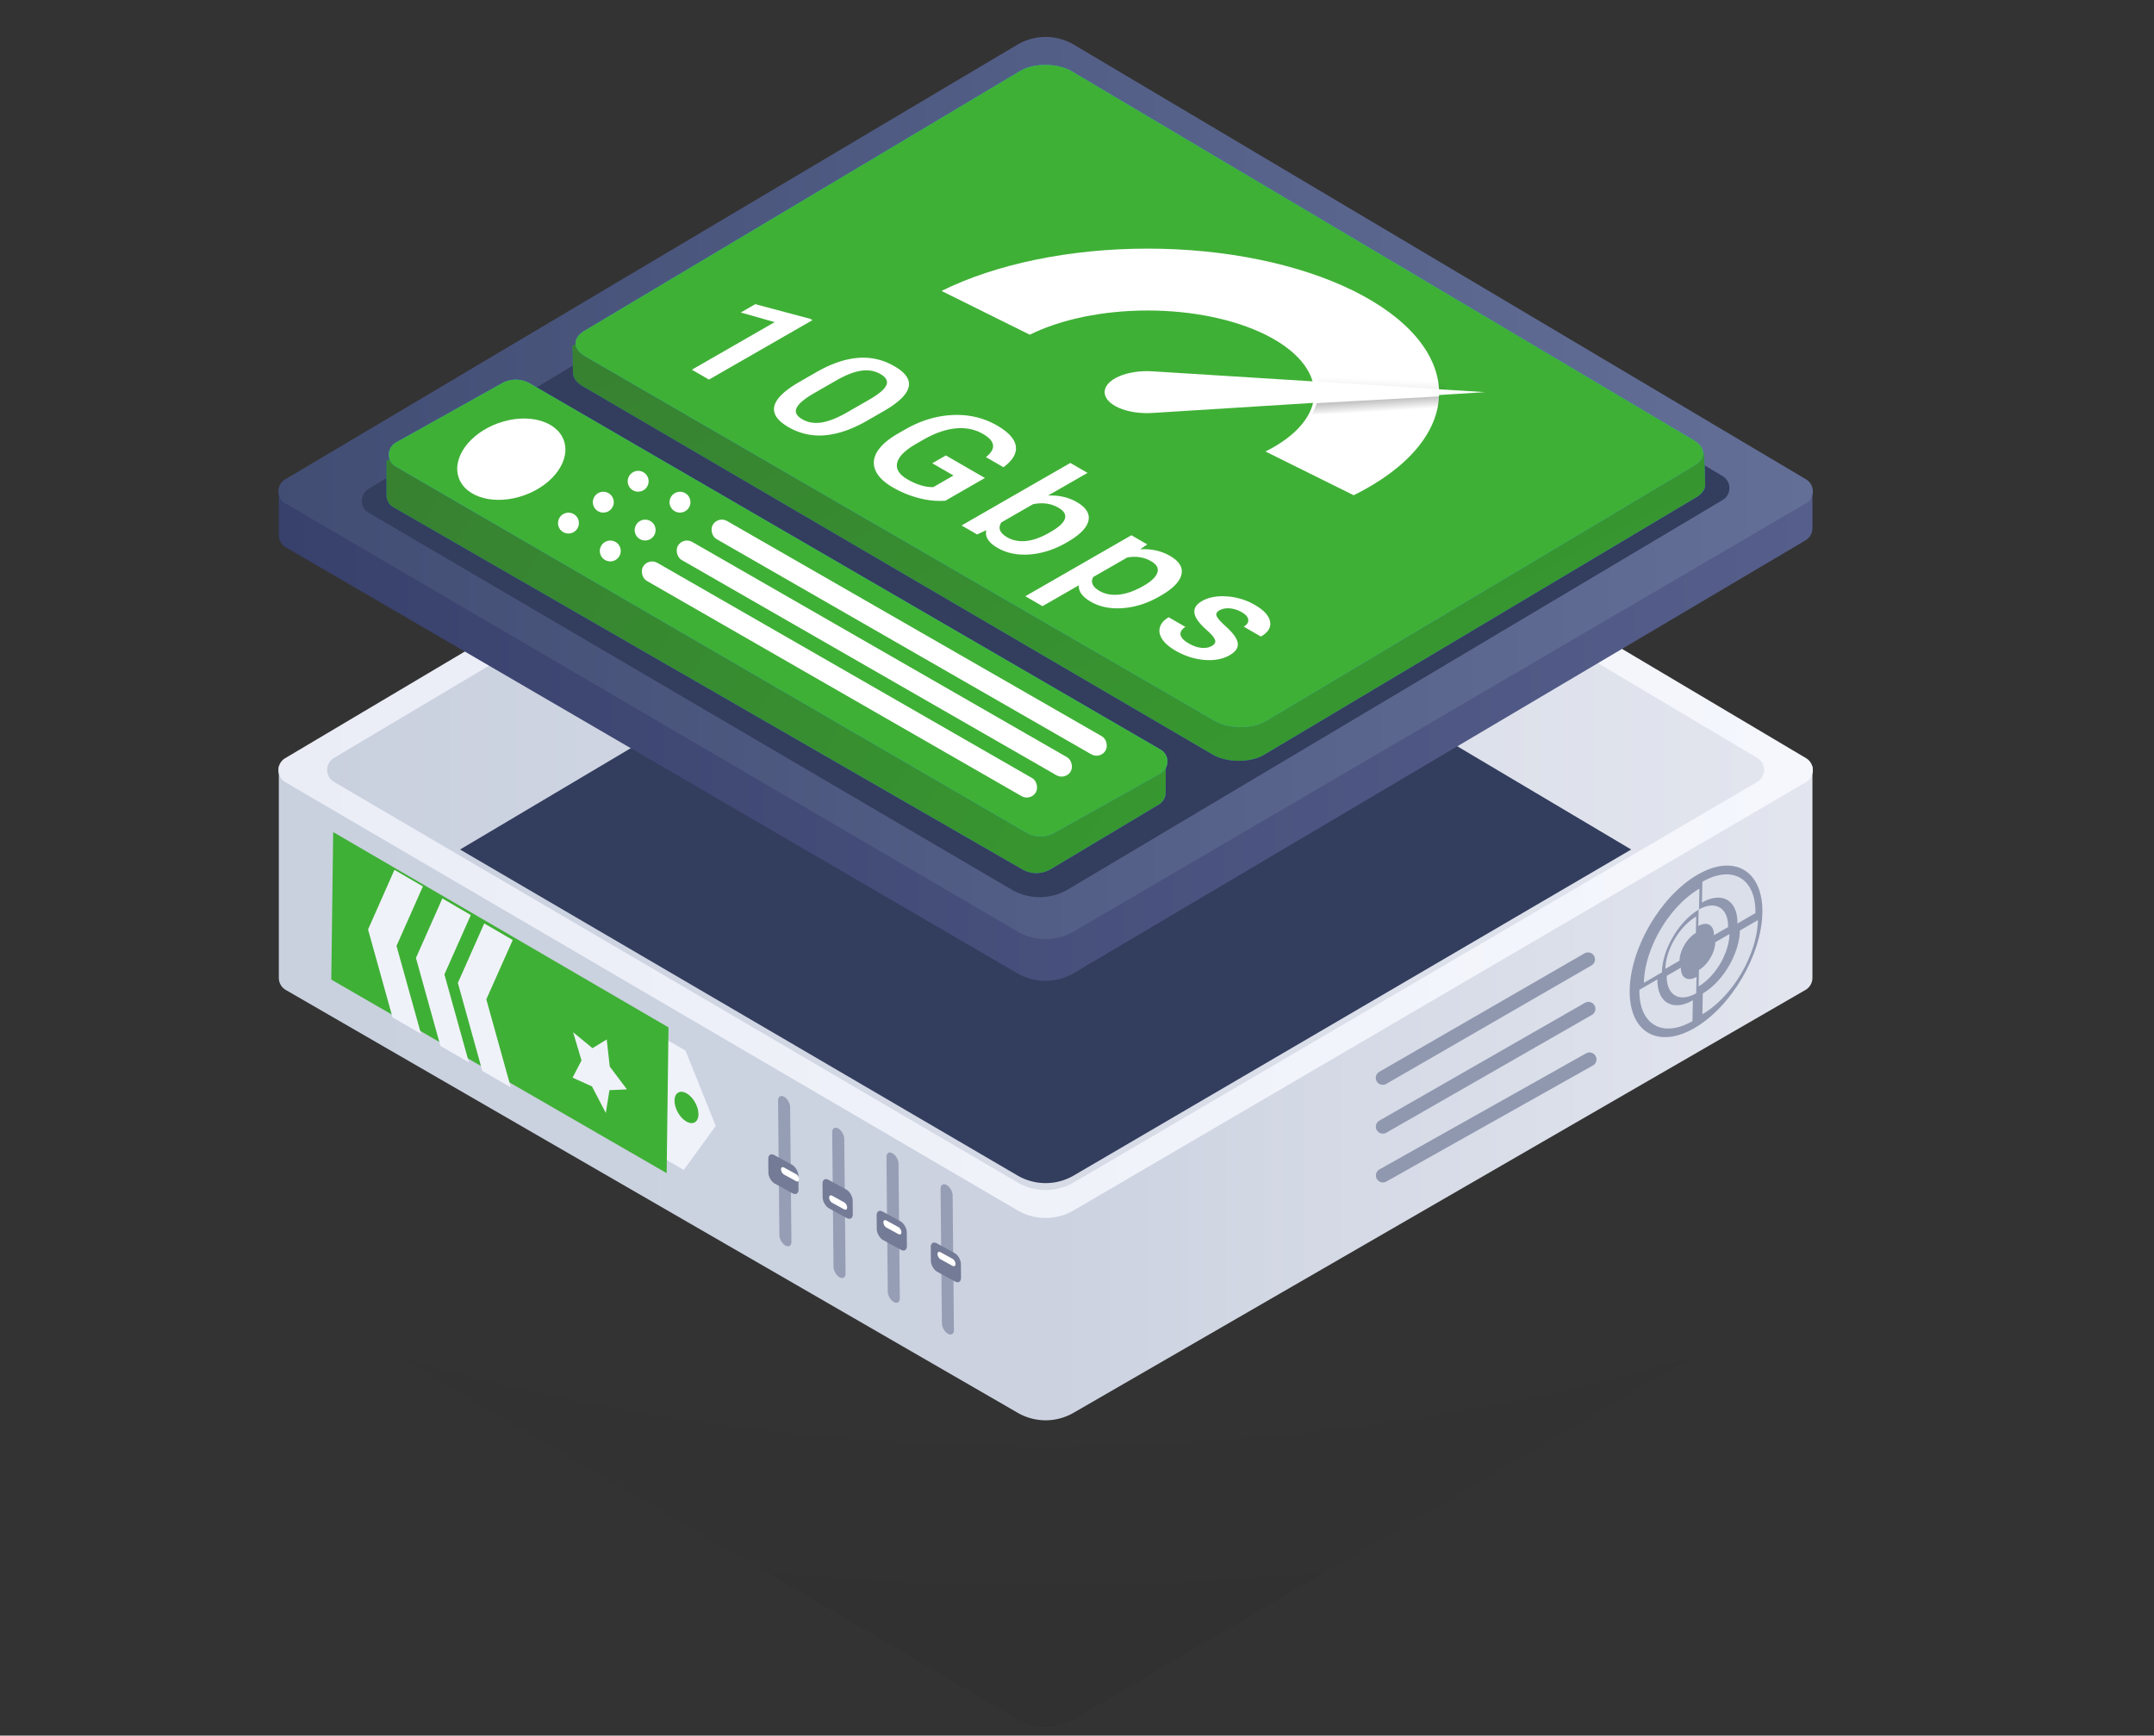 <svg xmlns="http://www.w3.org/2000/svg" width="309" height="249" fill="none"><rect width="100%" height="100%" fill="#333333" stroke="none"/><path fill="url(#a)" fill-opacity=".05" d="M145.916 119.425a7.998 7.998 0 0 1 8.168 0l104.998 62.342c1.31.778 1.304 2.677-.012 3.446l-105.031 61.425a8.001 8.001 0 0 1-8.078 0L40.93 185.213c-1.316-.769-1.322-2.668-.012-3.446l104.998-62.342Z"/><path fill="url(#b)" d="M147.452 73.855a8 8 0 0 1 5.094 0L260 109.943v30.347c0 .714-.381 1.374-.999 1.732l-105 60.666a8.003 8.003 0 0 1-8.004 0L40.999 142.024a2.002 2.002 0 0 1-.999-1.732v-30.349l107.452-36.088Z"/><path fill="url(#c)" d="M145.916 46.425a7.999 7.999 0 0 1 8.168 0l104.998 62.342c1.31.778 1.304 2.677-.012 3.446l-105.031 61.425a8.001 8.001 0 0 1-8.078 0L40.93 112.213c-1.316-.769-1.322-2.668-.012-3.446l104.998-62.342Z"/><path fill="url(#d)" d="M145.91 50.434c2.52-1.5 5.66-1.5 8.18 0l97.999 58.304c1.308.778 1.302 2.675-.011 3.444l-98.033 57.448a8 8 0 0 1-8.09 0l-98.033-57.448c-1.313-.769-1.32-2.666-.011-3.444l97.999-58.304Z"/><path fill="url(#e)" d="M145.916 74.425a7.999 7.999 0 0 1 8.168 0L234 121.875l-79.961 46.763a8.001 8.001 0 0 1-8.078 0L66 121.875l79.916-47.45Z"/><path fill="url(#f)" d="M145.884 7.469a8 8 0 0 1 8.231 0L260 71.001v4.794a2 2 0 0 1-.982 1.722L154.041 139.61a8.002 8.002 0 0 1-8.099.027L40.993 78.515A2 2 0 0 1 40 76.787v-5.803L145.884 7.469Z"/><path fill="url(#g)" d="M145.916 6.425a7.999 7.999 0 0 1 8.168 0l104.998 62.342c1.31.778 1.304 2.677-.012 3.446l-105.031 61.425a8.001 8.001 0 0 1-8.078 0L40.93 72.213c-1.316-.769-1.322-2.668-.012-3.446L145.916 6.425Z"/><path fill="#333D5E" d="M146.726 13.478a8 8 0 0 1 8.226-.026l92.16 54.849c1.303.775 1.302 2.662-.001 3.437l-93.882 55.847a8 8 0 0 1-8.136.026L52.9 73.568c-1.308-.767-1.32-2.654-.022-3.438l93.848-56.652Z"/><path fill="url(#h)" d="M72.346 59.367a4.05 4.05 0 0 1 3.425.206l91.473 49.822-.027 4.321a2 2 0 0 1-.977 1.701l-15.489 9.265a4.053 4.053 0 0 1-4.099.039L56.428 72.769a1.974 1.974 0 0 1-.992-1.71l-.004-5.002 16.914-6.69Z"/><path fill="url(#i)" d="M72.346 59.367a4.05 4.05 0 0 1 3.425.206l91.473 49.822-.027 4.321a2 2 0 0 1-.977 1.701l-15.489 9.265a4.053 4.053 0 0 1-4.099.039L56.428 72.769a1.974 1.974 0 0 1-.992-1.71l-.004-5.002 16.914-6.69Z"/><path fill="#339BF3" d="M72.005 54.983a4.053 4.053 0 0 1 4.008.027l90.472 52.526c1.334.774 1.311 2.694-.042 3.45l-15.194 8.494a4.054 4.054 0 0 1-4.008-.027L56.769 66.927c-1.334-.775-1.31-2.694.043-3.45l15.193-8.494Z"/><path fill="#3FB036" d="M72.005 54.983a4.053 4.053 0 0 1 4.008.027l90.472 52.526c1.334.774 1.311 2.694-.042 3.45l-15.194 8.494a4.054 4.054 0 0 1-4.008-.027L56.769 66.927c-1.334-.775-1.31-2.694.043-3.45l15.193-8.494Z"/><ellipse fill="#fff" rx="5.5" ry="8" transform="matrix(.341 .94 -.941 .338 73.35 65.877)"/><rect width="65" height="3" fill="#fff" rx="1.5" transform="matrix(.867 .498 -.502 .865 93 80)"/><rect width="65" height="3" fill="#fff" rx="1.5" transform="matrix(.867 .498 -.502 .865 98 77)"/><rect width="65" height="3" fill="#fff" rx="1.5" transform="matrix(.867 .498 -.502 .865 103 74)"/><circle r="1.5" fill="#fff" transform="matrix(.867 .498 -.502 .865 87.548 79.045)"/><circle r="1.5" fill="#fff" transform="matrix(.867 .498 -.502 .865 92.548 76.045)"/><circle r="1.5" fill="#fff" transform="matrix(.867 .498 -.502 .865 97.548 72.045)"/><circle r="1.5" fill="#fff" transform="matrix(.867 .498 -.502 .865 81.548 75.045)"/><circle r="1.5" fill="#fff" transform="matrix(.867 .498 -.502 .865 86.548 72.045)"/><circle r="1.5" fill="#fff" transform="matrix(.867 .498 -.502 .865 91.548 69.045)"/><path fill="url(#j)" d="m159.237 14.399 85.243 50.685.132 4.43c.02.674-.427 1.32-1.253 1.812l-62.049 36.969c-1.936 1.154-5.326 1.137-7.333-.036l-90.408-52.86c-.857-.5-1.343-1.153-1.363-1.826l-.118-3.974 77.149-35.2Z"/><path fill="url(#k)" d="m159.237 14.399 85.243 50.685.132 4.43c.02.674-.427 1.32-1.253 1.812l-62.049 36.969c-1.936 1.154-5.326 1.137-7.333-.036l-90.408-52.86c-.857-.5-1.343-1.153-1.363-1.826l-.118-3.974 77.149-35.2Z"/><path fill="#339CF3" d="M146.372 10.164c1.946-1.16 5.359-1.137 7.361.05l89.26 52.946c1.751 1.038 1.788 2.607.086 3.622l-61.491 36.674c-1.929 1.151-5.307 1.139-7.318-.026L83.946 51.118c-1.79-1.036-1.845-2.622-.128-3.646l62.554-37.308Z"/><path fill="#3FB036" d="M146.372 10.164c1.946-1.16 5.359-1.137 7.361.05l89.26 52.946c1.751 1.038 1.788 2.607.086 3.622l-61.491 36.674c-1.929 1.151-5.307 1.139-7.318-.026L83.946 51.118c-1.79-1.036-1.845-2.622-.128-3.646l62.554-37.308Z"/><path fill="#fff" d="m101.709 54.458-2.456-1.418 11.878-6.827-4.863-1.38 2.083-1.197 7.888 2.109.314.182-14.844 8.531Zm22.656 5.909c-2.127 1.222-4.131 1.914-6.013 2.076a8.734 8.734 0 0 1-5.239-1.164c-1.596-.922-2.276-1.92-2.037-2.992.251-1.072 1.4-2.208 3.445-3.407l2.561-1.471c2.127-1.223 4.118-1.91 5.973-2.065 1.861-.15 3.607.246 5.238 1.188 1.617.933 2.303 1.927 2.058 2.98-.238 1.056-1.38 2.184-3.426 3.383l-2.56 1.472Zm.298-3.013c1.388-.798 2.215-1.491 2.479-2.08.272-.593-.005-1.127-.831-1.604-.805-.465-1.705-.63-2.7-.494-.988.131-2.143.565-3.464 1.3l-3.353 1.928c-1.382.794-2.218 1.497-2.51 2.109-.292.612-.025 1.156.8 1.633.792.457 1.689.616 2.691.477 1.008-.143 2.19-.593 3.545-1.348l3.343-1.92Zm10.959 14.479c-1.232.092-2.501-.032-3.807-.373a15.133 15.133 0 0 1-3.766-1.554c-1.238-.716-2.053-1.51-2.444-2.384-.392-.874-.327-1.761.195-2.662.536-.9 1.491-1.757 2.867-2.57l1.158-.666c2.235-1.285 4.514-1.979 6.836-2.082 2.328-.106 4.45.393 6.365 1.499 1.644.95 2.543 1.937 2.697 2.963.155 1.026-.435 2.035-1.77 3.029l-2.516-1.454c1.497-1.188 1.356-2.296-.423-3.323-1.15-.665-2.443-.931-3.878-.8-1.422.13-2.946.652-4.571 1.563l-1.138.654c-1.599.919-2.507 1.826-2.724 2.723-.204.897.292 1.691 1.49 2.383 1.312.758 2.544 1.126 3.695 1.104l2.895-1.665-3.044-1.758 1.951-1.121 5.601 3.235-5.669 3.259Zm17.345 6.025c-1.707.981-3.447 1.541-5.221 1.68-1.767.142-3.317-.171-4.649-.941-1.286-.743-1.823-1.588-1.612-2.535l-1.311.613-2.232-1.29 15.606-8.97 2.466 1.425-5.67 3.259c1.551-.073 2.928.239 4.132.934 1.34.774 1.894 1.668 1.662 2.681-.231 1.014-1.241 2.035-3.029 3.063l-.142.081Zm-2.252-1.546c1.192-.686 1.876-1.32 2.053-1.905.176-.585-.135-1.108-.933-1.57-1.069-.617-2.287-.782-3.655-.495l-4.531 2.605c-.516.803-.235 1.515.84 2.136.772.445 1.655.624 2.65.535.995-.088 2.082-.464 3.261-1.125l.315-.181Zm15.605 9.259c-1.7.977-3.444 1.535-5.231 1.673-1.781.135-3.32-.173-4.619-.923-1.205-.696-1.772-1.48-1.704-2.354l-5.212 2.996-2.466-1.424 15.22-8.748 2.273 1.313-1.016.7c1.605-.087 3.029.228 4.274.947 1.34.774 1.887 1.668 1.642 2.681-.231 1.014-1.234 2.031-3.009 3.051l-.152.088Zm-2.243-1.541c1.098-.63 1.748-1.258 1.952-1.882.211-.62-.09-1.164-.902-1.633-1.008-.582-2.148-.761-3.421-.536l-4.877 2.803c-.407.748-.103 1.415.912 2.002.784.453 1.712.625 2.781.517 1.083-.108 2.268-.532 3.555-1.271Zm9.758 8.644c.44-.253.593-.551.458-.894-.129-.34-.524-.802-1.187-1.388-.663-.586-1.139-1.119-1.43-1.599-.635-1.053-.387-1.906.744-2.556.948-.545 2.14-.77 3.575-.674a9.091 9.091 0 0 1 3.999 1.21c1.313.757 2.046 1.556 2.201 2.394.162.843-.276 1.562-1.312 2.157l-2.466-1.424c.474-.272.691-.6.651-.982-.033-.386-.341-.747-.923-1.083a4.137 4.137 0 0 0-1.705-.552c-.589-.051-1.093.044-1.513.285-.38.218-.515.48-.407.784.108.304.537.798 1.288 1.481.757.68 1.261 1.263 1.511 1.751.263.488.32.927.171 1.316-.143.394-.509.76-1.098 1.1-.989.567-2.201.792-3.636.674-1.428-.123-2.805-.567-4.131-1.333-.9-.52-1.539-1.076-1.917-1.669-.379-.593-.48-1.167-.303-1.72.176-.554.593-1.02 1.25-1.397l2.395 1.383c-.548.354-.779.74-.692 1.158.095.413.477.813 1.147 1.2.649.375 1.265.59 1.847.646.589.051 1.083-.038 1.483-.268Z"/><g clip-path="url(#l)"><path fill="#fff" d="M194.198 71.05c7.841-3.886 12.247-9.158 12.247-14.655 0-5.498-4.406-10.77-12.247-14.657-7.842-3.886-18.477-6.07-29.567-6.07s-21.725 2.184-29.567 6.07l12.663 6.278c4.483-2.223 10.564-3.471 16.904-3.471s12.42 1.248 16.903 3.47c4.483 2.223 7.002 5.237 7.002 8.38 0 3.142-2.519 6.156-7.002 8.378l12.664 6.278Z"/><path fill="url(#m)" fill-opacity=".35" d="m206.33 58.67-18.162.781c.506-.8.715-1.615.715-1.615l17.627-.97s-.023 1.17-.18 1.803Z"/><path fill="url(#n)" fill-opacity=".1" d="m207.222 54.572-18.308-.349c.522.832.744 1.688.744 1.688l17.772.562s-.04-1.236-.208-1.901Z"/><path fill="#fff" d="m213.013 56.258-47.714 2.988c-3.629.227-6.837-1.175-6.837-2.988s3.208-3.215 6.837-2.988l47.714 2.988Z"/></g><g clip-path="url(#o)"><path stroke="#9098B0" stroke-linecap="round" stroke-opacity=".9" stroke-width="2" d="M1-1h18.994" transform="matrix(-.01 -1.017 .863 .472 136.855 191.821)"/><path stroke="#9098B0" stroke-linecap="round" stroke-opacity=".9" stroke-width="2" d="M1-1h18.994" transform="matrix(-.01 -1.017 .863 .472 129.092 187.269)"/><path stroke="#9098B0" stroke-linecap="round" stroke-opacity=".9" stroke-width="2" d="M1-1h18.994" transform="matrix(-.01 -1.017 .863 .472 121.309 183.716)"/><path stroke="#9098B0" stroke-linecap="round" stroke-opacity=".9" stroke-width="2" d="M1-1h18.994" transform="matrix(-.01 -1.017 .863 .472 113.545 179.164)"/><rect width="5.008" height="4.003" fill="#737B96" rx="1" transform="matrix(-.863 -.472 -.01 -1.017 137.873 184.328)"/><rect width="5.008" height="4.003" fill="#737B96" rx="1" transform="matrix(-.863 -.472 -.01 -1.017 130.109 179.776)"/><rect width="5.008" height="4.003" fill="#737B96" rx="1" transform="matrix(-.863 -.472 -.01 -1.017 122.346 175.224)"/><rect width="5.008" height="4.003" fill="#737B96" rx="1" transform="matrix(-.863 -.472 -.01 -1.017 114.562 171.671)"/><path stroke="#fff" stroke-linecap="round" d="M.5-.5h1.995" transform="matrix(-.863 -.472 -.01 -1.017 137.068 180.823)"/><path stroke="#fff" stroke-linecap="round" d="M.5-.5h1.995" transform="matrix(-.863 -.472 -.01 -1.017 129.305 176.271)"/><path stroke="#fff" stroke-linecap="round" d="M.5-.5h1.995" transform="matrix(-.863 -.472 -.01 -1.017 121.521 172.718)"/><path stroke="#fff" stroke-linecap="round" d="M.5-.5h1.995" transform="matrix(-.863 -.472 -.01 -1.017 114.62 168.671)"/></g><circle r="11" fill="#9098B0" transform="matrix(.865 -.501 -.02 1 243.303 136.487)"/><path stroke="#9098B0" stroke-linecap="round" stroke-width="2" d="M1-1h34" transform="rotate(-29.326 423.853 -293.359) skewX(.116)"/><path stroke="#9098B0" stroke-linecap="round" stroke-width="2" d="M1-1h34" transform="rotate(-29.816 405.13 -290.363) skewX(.119)"/><path stroke="#9098B0" stroke-linecap="round" stroke-width="2" d="M1-1h34" transform="rotate(-29.995 390.147 -291.533) skewX(.12)"/><path fill="#DBDFEA" d="M243.789 127.491c-1.023.592-2.04 1.411-2.994 2.411a18.799 18.799 0 0 0-2.566 3.413 18.813 18.813 0 0 0-1.746 3.897c-.413 1.318-.637 2.605-.66 3.786l2.584-1.495c.015-.79.165-1.65.441-2.531.276-.881.673-1.766 1.167-2.604a12.575 12.575 0 0 1 1.714-2.281c.638-.668 1.318-1.215 2.001-1.611l.059-2.985ZM251.823 130.998c.023-1.181-.155-2.235-.525-3.1-.37-.865-.925-1.525-1.631-1.942-.707-.417-1.553-.583-2.489-.488-.936.095-1.944.449-2.967 1.041l-.059 2.985c.684-.396 1.357-.632 1.983-.696.625-.063 1.191.048 1.663.326.472.279.843.72 1.09 1.298.247.578.366 1.282.351 2.072l2.584-1.496Z"/><path fill="#DBDFEA" d="M247.901 132.999c.013-.656-.086-1.242-.291-1.722-.206-.481-.514-.848-.906-1.079-.393-.232-.863-.324-1.383-.271-.52.052-1.08.249-1.648.578l-.047 2.348a2.22 2.22 0 0 1 .875-.307c.275-.028.525.021.733.144.208.123.371.317.48.572.109.255.162.565.155.913l2.032-1.176ZM243.327 131.495a7.628 7.628 0 0 0-1.663 1.339c-.53.555-1.014 1.2-1.425 1.897a10.4 10.4 0 0 0-.97 2.164 7.61 7.61 0 0 0-.368 2.104l2.033-1.176c.007-.349.073-.728.195-1.116.121-.388.296-.779.514-1.148.218-.37.475-.711.756-1.006.281-.294.581-.536.882-.71l.046-2.348ZM239.099 140.001c-.013.656.086 1.242.291 1.722.206.481.514.848.906 1.079.393.232.863.324 1.383.271.52-.052 1.08-.249 1.648-.578l.047-2.348a2.22 2.22 0 0 1-.875.307 1.183 1.183 0 0 1-.733-.144 1.185 1.185 0 0 1-.48-.572 2.217 2.217 0 0 1-.155-.913l-2.032 1.176ZM243.673 141.505a7.628 7.628 0 0 0 1.663-1.339c.53-.555 1.014-1.2 1.425-1.897a10.4 10.4 0 0 0 .97-2.164 7.61 7.61 0 0 0 .368-2.104l-2.033 1.176a4.029 4.029 0 0 1-.195 1.116 5.494 5.494 0 0 1-.514 1.148c-.218.37-.475.711-.756 1.006a4.044 4.044 0 0 1-.882.71l-.046 2.348ZM244.211 145.509c1.023-.592 2.04-1.411 2.994-2.411a18.799 18.799 0 0 0 2.566-3.413 18.813 18.813 0 0 0 1.746-3.897c.413-1.318.637-2.605.66-3.786l-2.584 1.495c-.015.79-.165 1.65-.441 2.531a12.574 12.574 0 0 1-1.167 2.604 12.575 12.575 0 0 1-1.714 2.281c-.638.668-1.318 1.215-2.001 1.611l-.059 2.985Z"/><path fill="#DBDFEA" d="M235.177 142.002c-.023 1.181.155 2.235.525 3.1.37.865.925 1.525 1.631 1.942.707.417 1.553.583 2.489.488.936-.095 1.944-.449 2.967-1.041l.059-2.985c-.684.396-1.357.632-1.983.696-.625.063-1.191-.048-1.663-.326-.472-.279-.843-.72-1.09-1.298-.247-.578-.366-1.282-.351-2.072l-2.584 1.496Z"/><g clip-path="url(#p)"><path fill="#F0F2FA" d="m98.089 167.841-7.56-4.367.249-17.12 7.56 4.367 4.336 10.811-4.585 6.309Z"/><path fill="#3FB036" d="m95.633 168.303-48.11-27.766.271-21.167L95.9 147.395l-.267 20.908Z"/><path fill="#F0F2FA" d="m60.394 148.315-4.082-2.353-3.513-12.615 3.785-8.551 4.082 2.374-3.786 8.535 3.514 12.61Z"/><path fill="#F0F2FA" d="m67.265 152.416-4.082-2.356-3.513-12.624 3.786-8.542 4.082 2.386-3.786 8.513 3.513 12.623Z"/><path fill="#F0F2FA" d="m73.276 156.001-4.081-2.355-3.513-12.633 3.786-8.532 4.082 2.378-3.786 8.511 3.513 12.631Z"/><circle r="2" fill="#3FB036" transform="matrix(-.859 -.496 .013 -1.008 98.48 158.879)"/><path fill="#F0F2FA" d="m89.933 156.287-2.504.113-.523 3.274-1.983-3.814-2.785-1.254 1.279-2.47-1.2-4.048 2.774 2.287 2.044-1.248.435 3.883 2.463 3.277Z"/></g><defs><linearGradient id="h" x1="58.579" x2="163.548" y1="62.012" y2="123.738" gradientUnits="userSpaceOnUse"><stop stop-color="#2459D8"/><stop offset="1" stop-color="#4278F7"/></linearGradient><linearGradient id="i" x1="58.579" x2="163.548" y1="62.012" y2="123.738" gradientUnits="userSpaceOnUse"><stop stop-color="#378131"/><stop offset="1" stop-color="#37972F"/></linearGradient><linearGradient id="d" x1="45" x2="253.441" y1="110" y2="110" gradientUnits="userSpaceOnUse"><stop stop-color="#C9D0DE"/><stop offset="1" stop-color="#E2E5EE"/></linearGradient><linearGradient id="e" x1="66" x2="232.753" y1="121.5" y2="121.5" gradientUnits="userSpaceOnUse"><stop stop-color="#333D5E"/><stop offset="1" stop-color="#333D5E"/></linearGradient><linearGradient id="f" x1="40" x2="260" y1="73.5" y2="73.5" gradientUnits="userSpaceOnUse"><stop stop-color="#38406C"/><stop offset="1" stop-color="#565E8B"/></linearGradient><linearGradient id="g" x1="38" x2="260.337" y1="70" y2="70" gradientUnits="userSpaceOnUse"><stop stop-color="#424D74"/><stop offset="1" stop-color="#636F97"/></linearGradient><linearGradient id="c" x1="38" x2="260.337" y1="110" y2="110" gradientUnits="userSpaceOnUse"><stop stop-color="#EAEDF6"/><stop offset="1" stop-color="#F5F7FD"/></linearGradient><linearGradient id="b" x1="38.055" x2="261.943" y1="139" y2="139" gradientUnits="userSpaceOnUse"><stop stop-color="#C9D1DF"/><stop offset=".504" stop-color="#CCD2E0"/><stop offset="1" stop-color="#E3E6EF"/></linearGradient><linearGradient id="j" x1="79.942" x2="250.07" y1="55.289" y2="89.442" gradientUnits="userSpaceOnUse"><stop stop-color="#2459D8"/><stop offset="1" stop-color="#4177F6"/></linearGradient><linearGradient id="k" x1="110.667" x2="155.973" y1="35.438" y2="123.023" gradientUnits="userSpaceOnUse"><stop stop-color="#378131"/><stop offset="1" stop-color="#37972F"/></linearGradient><linearGradient id="m" x1="197.987" x2="197.833" y1="59.051" y2="56.614" gradientUnits="userSpaceOnUse"><stop stop-opacity="0"/><stop offset="1"/></linearGradient><linearGradient id="n" x1="198.812" x2="198.709" y1="54.388" y2="56.968" gradientUnits="userSpaceOnUse"><stop stop-opacity="0"/><stop offset="1"/></linearGradient><clipPath id="p"><path fill="#fff" d="m108 195-81.588-48.666 1.33-48.982 81.587 48.666z"/></clipPath><clipPath id="l"><path fill="#fff" d="m127 0 148.73 66.033-83.324 36.994-148.73-66.033z"/></clipPath><clipPath id="o"><path fill="#fff" d="m15 87 136.297 79.92-1.007 51.99-136.297-79.92z"/></clipPath><radialGradient id="a" cx="0" cy="0" r="1" gradientTransform="matrix(0 148.5 -270.1 0 150 100.5)" gradientUnits="userSpaceOnUse"><stop stop-opacity="0"/><stop offset=".449" stop-opacity="0"/><stop offset=".654" stop-opacity="0"/><stop offset="1"/></radialGradient></defs></svg>
